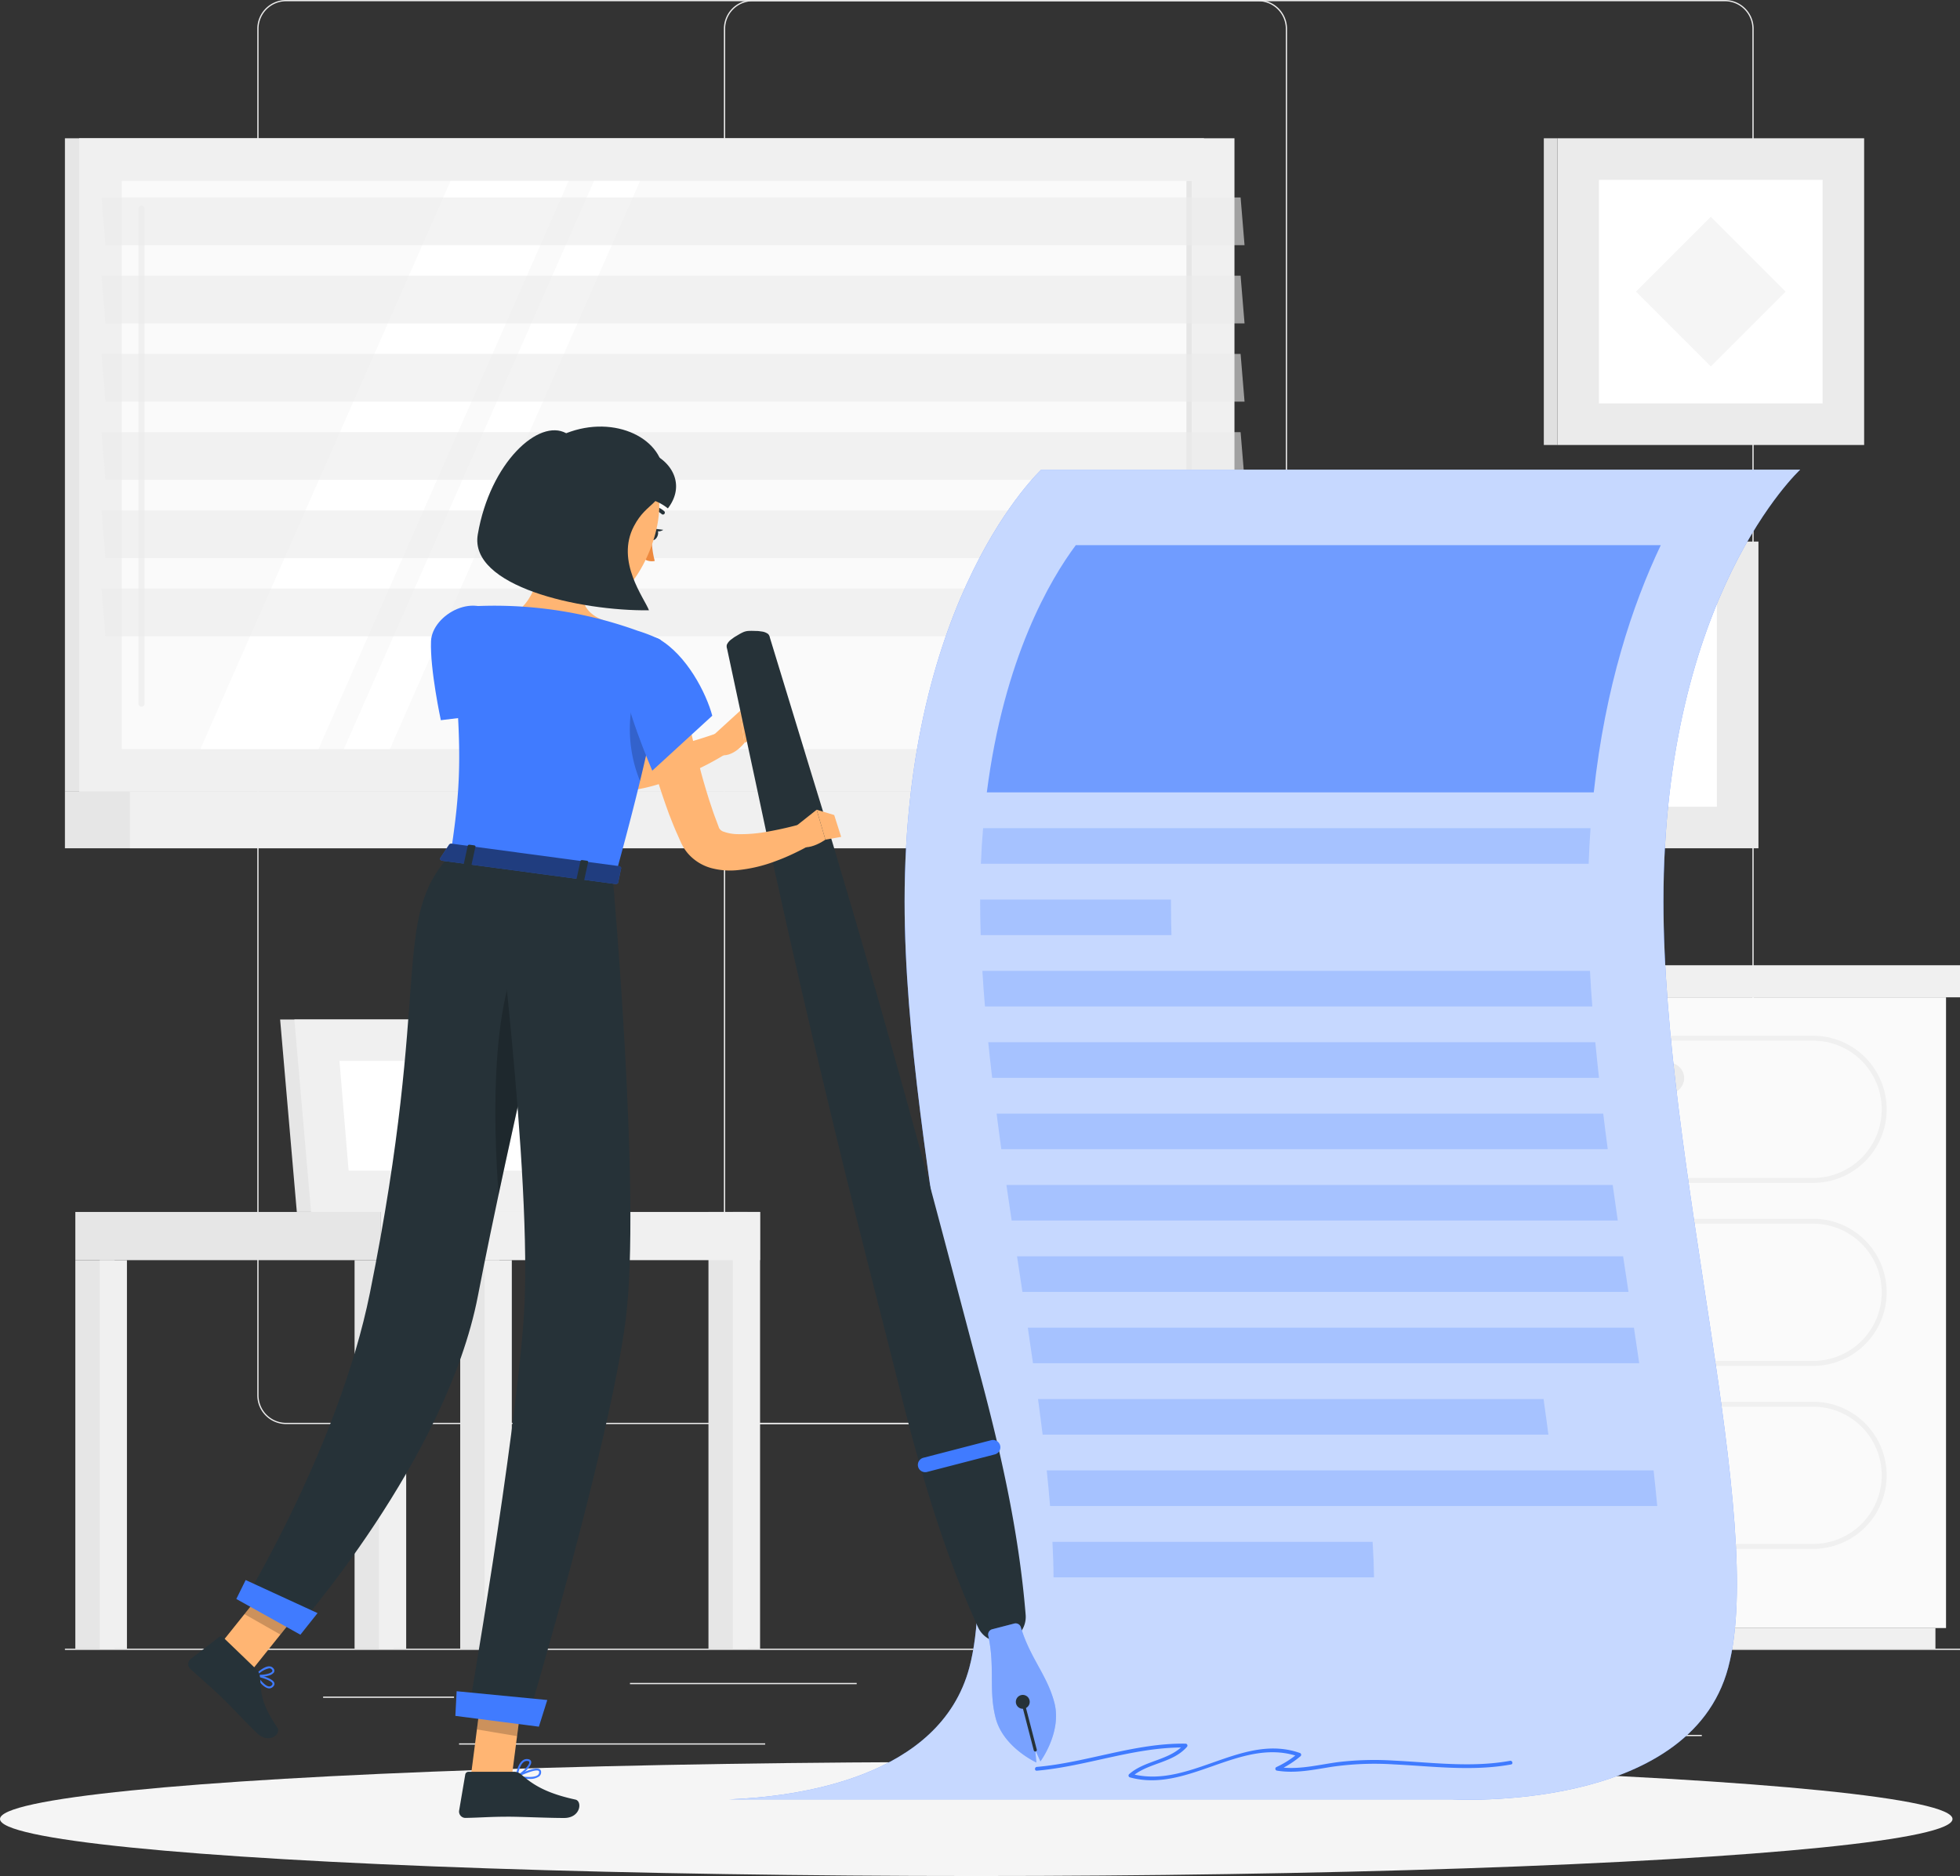 <svg xmlns="http://www.w3.org/2000/svg" width="389.266" height="372.609" viewBox="0 0 389.266 372.609">
  <rect x="0" y="0" width="389.266" height="372.609" fill="#333333" stroke="none"/>
  <g id="signin" transform="translate(-56.111 -54.952)">
    <g id="Background_Complete">
      <g id="Group_35" data-name="Group 35" transform="translate(69.005)">
        <g id="Group_33" data-name="Group 33" transform="translate(0 54.952)">
          <rect id="Rectangle_2" data-name="Rectangle 2" width="376.372" height="0.25" transform="translate(0 327.446)" fill="#ebebeb"/>
          <path id="Path_165" data-name="Path 165" d="M237.014,337.8H43.915a5.715,5.715,0,0,1-5.708-5.708V60.66a5.715,5.715,0,0,1,5.708-5.708h193.1a5.715,5.715,0,0,1,5.707,5.708V332.092A5.715,5.715,0,0,1,237.014,337.8ZM43.915,55.2a5.464,5.464,0,0,0-5.458,5.458V332.093a5.464,5.464,0,0,0,5.458,5.458h193.1a5.463,5.463,0,0,0,5.457-5.458V60.66a5.464,5.464,0,0,0-5.457-5.458H43.915Z" transform="translate(0 -54.952)" fill="#ebebeb"/>
          <path id="Path_166" data-name="Path 166" d="M453.31,337.8h-193.1a5.714,5.714,0,0,1-5.707-5.708V60.66a5.715,5.715,0,0,1,5.707-5.708h193.1a5.714,5.714,0,0,1,5.708,5.708V332.092A5.714,5.714,0,0,1,453.31,337.8ZM260.212,55.2a5.463,5.463,0,0,0-5.457,5.458V332.093a5.463,5.463,0,0,0,5.457,5.458h193.1a5.464,5.464,0,0,0,5.458-5.458V60.66A5.464,5.464,0,0,0,453.31,55.2h-193.1Z" transform="translate(-123.628 -54.952)" fill="#ebebeb"/>
        </g>
        <g id="Group_34" data-name="Group 34" transform="translate(51.279 389.208)">
          <rect id="Rectangle_3" data-name="Rectangle 3" width="25.997" height="0.25" transform="translate(0 2.714)" fill="#ebebeb"/>
          <rect id="Rectangle_4" data-name="Rectangle 4" width="45.027" height="0.25" transform="translate(60.943)" fill="#ebebeb"/>
          <rect id="Rectangle_5" data-name="Rectangle 5" width="60.792" height="0.25" transform="translate(26.998 12)" fill="#ebebeb"/>
          <rect id="Rectangle_6" data-name="Rectangle 6" width="19.235" height="0.25" transform="translate(254.58 10.32)" fill="#ebebeb"/>
          <rect id="Rectangle_7" data-name="Rectangle 7" width="55.292" height="0.25" transform="translate(190.384 10.32)" fill="#ebebeb"/>
          <rect id="Rectangle_8" data-name="Rectangle 8" width="74.467" height="0.25" transform="translate(127.005 6.098)" fill="#ebebeb"/>
        </g>
      </g>
      <g id="Group_45" data-name="Group 45">
        <g id="Group_38" data-name="Group 38">
          <g id="Group_36" data-name="Group 36">
            <path id="Path_167" data-name="Path 167" d="M169.64,295.667H115.06l-3.314-38.223h54.581Z" fill="#e6e6e6"/>
            <path id="Path_168" data-name="Path 168" d="M172.467,295.667h-54.58l-3.313-38.223h54.58Z" fill="#f0f0f0"/>
            <path id="Path_169" data-name="Path 169" d="M125.348,287.459l-1.82-21.807h38.164l1.82,21.807Z" fill="#fff"/>
          </g>
          <g id="Group_37" data-name="Group 37">
            <rect id="Rectangle_9" data-name="Rectangle 9" width="7.791" height="86.73" transform="translate(196.815 295.667)" fill="#e6e6e6"/>
            <rect id="Rectangle_10" data-name="Rectangle 10" width="5.411" height="86.73" transform="translate(201.654 295.667)" fill="#f0f0f0"/>
            <rect id="Rectangle_11" data-name="Rectangle 11" width="75.409" height="9.573" transform="translate(207.065 305.239) rotate(180)" fill="#f0f0f0"/>
            <rect id="Rectangle_12" data-name="Rectangle 12" width="7.791" height="77.157" transform="translate(126.531 305.239)" fill="#e6e6e6"/>
            <rect id="Rectangle_13" data-name="Rectangle 13" width="5.411" height="77.157" transform="translate(131.37 305.239)" fill="#f0f0f0"/>
            <rect id="Rectangle_14" data-name="Rectangle 14" width="7.791" height="77.157" transform="translate(71.073 305.239)" fill="#e6e6e6"/>
            <rect id="Rectangle_15" data-name="Rectangle 15" width="5.411" height="77.157" transform="translate(75.912 305.239)" fill="#f0f0f0"/>
            <rect id="Rectangle_16" data-name="Rectangle 16" width="7.791" height="77.157" transform="translate(147.512 305.239)" fill="#e6e6e6"/>
            <rect id="Rectangle_17" data-name="Rectangle 17" width="5.411" height="77.157" transform="translate(152.351 305.239)" fill="#f0f0f0"/>
            <rect id="Rectangle_18" data-name="Rectangle 18" width="60.582" height="9.573" transform="translate(71.073 295.667)" fill="#e6e6e6"/>
          </g>
        </g>
        <g id="Group_39" data-name="Group 39">
          <rect id="Rectangle_19" data-name="Rectangle 19" width="226.229" height="129.779" transform="translate(69.005 82.417)" fill="#e6e6e6"/>
          <rect id="Rectangle_20" data-name="Rectangle 20" width="229.45" height="129.779" transform="translate(71.831 82.417)" fill="#f0f0f0"/>
          <rect id="Rectangle_21" data-name="Rectangle 21" width="226.229" height="11.237" transform="translate(69.005 212.197)" fill="#e6e6e6"/>
          <rect id="Rectangle_22" data-name="Rectangle 22" width="229.45" height="11.237" transform="translate(81.905 212.197)" fill="#f0f0f0"/>
          <rect id="Rectangle_23" data-name="Rectangle 23" width="112.849" height="212.519" transform="translate(292.816 90.883) rotate(90)" fill="#fafafa"/>
          <path id="Path_170" data-name="Path 170" d="M95.908,203.731,145.6,90.883H169.05L119.363,203.731Z" fill="#fff"/>
          <path id="Path_171" data-name="Path 171" d="M84.216,195.306a.605.605,0,0,1-.605-.6V96.391a.605.605,0,0,1,1.21,0V194.7A.605.605,0,0,1,84.216,195.306Z" fill="#f0f0f0"/>
          <path id="Path_172" data-name="Path 172" d="M124.4,203.731,174.089,90.883h9.144L133.546,203.731Z" fill="#fff"/>
          <rect id="Rectangle_24" data-name="Rectangle 24" width="112.849" height="1.075" transform="translate(292.816 90.883) rotate(90)" fill="#e6e6e6"/>
          <path id="Path_173" data-name="Path 173" d="M303.283,103.647H77.054l-.779-9.474H302.5Z" fill="#ebebeb" opacity="0.6"/>
          <path id="Path_174" data-name="Path 174" d="M303.283,119.184H77.054l-.779-9.473H302.5Z" fill="#ebebeb" opacity="0.6"/>
          <path id="Path_175" data-name="Path 175" d="M303.283,134.721H77.054l-.779-9.473H302.5Z" fill="#ebebeb" opacity="0.6"/>
          <path id="Path_176" data-name="Path 176" d="M303.283,150.259H77.054l-.779-9.474H302.5Z" fill="#ebebeb" opacity="0.6"/>
          <path id="Path_177" data-name="Path 177" d="M303.283,165.8H77.054l-.779-9.474H302.5Z" fill="#ebebeb" opacity="0.6"/>
          <path id="Path_178" data-name="Path 178" d="M303.283,181.333H77.054l-.779-9.473H302.5Z" fill="#ebebeb" opacity="0.6"/>
        </g>
        <g id="Group_42" data-name="Group 42">
          <g id="Group_40" data-name="Group 40">
            <rect id="Rectangle_25" data-name="Rectangle 25" width="60.917" height="60.917" transform="translate(426.339 143.334) rotate(180)" fill="#ebebeb"/>
            <rect id="Rectangle_26" data-name="Rectangle 26" width="2.701" height="60.917" transform="translate(362.721 82.417)" fill="#e0e0e0"/>
            <rect id="Rectangle_27" data-name="Rectangle 27" width="44.412" height="44.412" transform="translate(418.086 135.081) rotate(180)" fill="#fff"/>
            <rect id="Rectangle_28" data-name="Rectangle 28" width="21.02" height="21.02" transform="translate(410.747 112.874) rotate(135)" fill="#f5f5f5"/>
          </g>
          <g id="Group_41" data-name="Group 41">
            <rect id="Rectangle_29" data-name="Rectangle 29" width="60.917" height="60.917" transform="translate(405.348 223.433) rotate(180)" fill="#ebebeb"/>
            <rect id="Rectangle_30" data-name="Rectangle 30" width="2.701" height="60.917" transform="translate(341.73 162.516)" fill="#e0e0e0"/>
            <rect id="Rectangle_31" data-name="Rectangle 31" width="44.412" height="44.412" transform="translate(397.095 215.18) rotate(180)" fill="#fff"/>
            <path id="Path_179" data-name="Path 179" d="M371.737,202.443h6.306a6.315,6.315,0,0,0,6.315-6.315v-6.306a6.315,6.315,0,0,0-6.315-6.315h-6.306a6.315,6.315,0,0,0-6.315,6.315v6.306A6.315,6.315,0,0,0,371.737,202.443Z" fill="#f5f5f5"/>
          </g>
        </g>
        <g id="Group_44" data-name="Group 44">
          <g id="Group_43" data-name="Group 43">
            <rect id="Rectangle_32" data-name="Rectangle 32" width="15.191" height="125.275" transform="translate(292.534 253.035)" fill="#f0f0f0"/>
            <rect id="Rectangle_33" data-name="Rectangle 33" width="145.859" height="4.089" transform="translate(294.639 378.31)" fill="#f0f0f0"/>
            <rect id="Rectangle_34" data-name="Rectangle 34" width="134.878" height="125.275" transform="translate(442.603 378.309) rotate(180)" fill="#fafafa"/>
            <path id="Path_180" data-name="Path 180" d="M416.2,326.239H334.132a14.61,14.61,0,0,1,0-29.22H416.2a14.61,14.61,0,0,1,0,29.22ZM334.132,298a13.628,13.628,0,1,0,0,27.256H416.2a13.628,13.628,0,1,0,0-27.256Z" fill="#f0f0f0"/>
            <path id="Path_181" data-name="Path 181" d="M416.2,362.585H334.132a14.61,14.61,0,0,1,0-29.22H416.2a14.61,14.61,0,0,1,0,29.22Zm-82.064-28.238a13.628,13.628,0,1,0,0,27.256H416.2a13.628,13.628,0,1,0,0-27.256Z" fill="#f0f0f0"/>
            <path id="Path_182" data-name="Path 182" d="M387.547,308.478H362.781a3.057,3.057,0,0,1-3.048-3.048h0a3.057,3.057,0,0,1,3.048-3.048h24.766a3.057,3.057,0,0,1,3.048,3.048h0A3.057,3.057,0,0,1,387.547,308.478Z" fill="#ebebeb"/>
            <path id="Path_183" data-name="Path 183" d="M416.2,289.893H334.132a14.61,14.61,0,0,1,0-29.22H416.2a14.61,14.61,0,0,1,0,29.22Zm-82.064-28.239a13.628,13.628,0,1,0,0,27.256H416.2a13.628,13.628,0,1,0,0-27.256Z" fill="#f0f0f0"/>
            <path id="Path_184" data-name="Path 184" d="M387.547,272.132H362.781a3.057,3.057,0,0,1-3.048-3.048h0a3.057,3.057,0,0,1,3.048-3.048h24.766a3.057,3.057,0,0,1,3.048,3.048h0A3.057,3.057,0,0,1,387.547,272.132Z" fill="#ebebeb"/>
            <path id="Path_185" data-name="Path 185" d="M387.547,344.824H362.781a3.057,3.057,0,0,1-3.048-3.048h0a3.057,3.057,0,0,1,3.048-3.048h24.766a3.057,3.057,0,0,1,3.048,3.048h0A3.056,3.056,0,0,1,387.547,344.824Z" fill="#ebebeb"/>
          </g>
          <rect id="Rectangle_35" data-name="Rectangle 35" width="137.652" height="6.368" transform="translate(307.725 246.667)" fill="#f0f0f0"/>
          <rect id="Rectangle_36" data-name="Rectangle 36" width="18.168" height="6.368" transform="translate(307.725 253.034) rotate(180)" fill="#e6e6e6"/>
        </g>
      </g>
    </g>
    <g id="Shadow_1_">
      <ellipse id="_x3C_Path_x3E__212_" cx="193.889" cy="11.323" rx="193.889" ry="11.323" transform="translate(56.111 404.915)" fill="#f5f5f5"/>
    </g>
    <g id="Terms_and_Conditions">
      <g id="Group_48" data-name="Group 48">
        <g id="Group_46" data-name="Group 46">
          <path id="Path_186" data-name="Path 186" d="M413.642,148.229H262.925s-27.155,24.965-27.155,85.786c0,52.269,20.585,123.133,12.859,152.15-5.828,21.888-34.1,25.644-47.644,26.17H344.44s47.179,2.847,54.9-26.17-12.859-99.881-12.859-152.15C386.487,173.194,413.642,148.229,413.642,148.229Z" fill="#407bff"/>
          <path id="Path_187" data-name="Path 187" d="M413.642,148.229H262.925s-27.155,24.965-27.155,85.786c0,52.269,20.585,123.133,12.859,152.15-5.828,21.888-34.1,25.644-47.644,26.17H344.44s47.179,2.847,54.9-26.17-12.859-99.881-12.859-152.15C386.487,173.194,413.642,148.229,413.642,148.229Z" fill="#fff" opacity="0.7"/>
        </g>
        <g id="Group_47" data-name="Group 47" opacity="0.8">
          <path id="Path_188" data-name="Path 188" d="M372.64,212.33H252.1c3.41-26.74,12.6-42.3,17.67-49.1H385.95C380.3,175.13,374.92,191.34,372.64,212.33Z" fill="#407bff" opacity="0.8"/>
          <path id="Path_189" data-name="Path 189" d="M371.63,226.51H250.92c.1-2.43.24-4.79.44-7.07H372Q371.745,222.89,371.63,226.51Z" fill="#407bff" opacity="0.3"/>
          <path id="Path_190" data-name="Path 190" d="M288.767,240.68H250.88q-.105-3.39-.11-6.67v-.39h37.9v.39C288.667,236.21,288.7,238.44,288.767,240.68Z" fill="#407bff" opacity="0.3"/>
          <path id="Path_191" data-name="Path 191" d="M372.35,254.85H251.73c-.21-2.38-.38-4.74-.51-7.06H371.89Q372.07,251.3,372.35,254.85Z" fill="#407bff" opacity="0.3"/>
          <path id="Path_192" data-name="Path 192" d="M373.68,269.03H253.16q-.42-3.555-.78-7.07H372.95C373.17,264.31,373.42,266.67,373.68,269.03Z" fill="#407bff" opacity="0.3"/>
          <path id="Path_193" data-name="Path 193" d="M375.42,283.2H254.98c-.33-2.36-.64-4.72-.94-7.06H374.52Q374.94,279.665,375.42,283.2Z" fill="#407bff" opacity="0.3"/>
          <path id="Path_194" data-name="Path 194" d="M377.41,297.37H257.03q-.525-3.54-1.04-7.06H376.4C376.73,292.66,377.07,295.02,377.41,297.37Z" fill="#407bff" opacity="0.3"/>
          <path id="Path_195" data-name="Path 195" d="M379.54,311.55H259.17c-.19-1.29-.39-2.6-.59-3.91-.16-1.05-.32-2.1-.48-3.16H378.47C378.83,306.84,379.18,309.2,379.54,311.55Z" fill="#407bff" opacity="0.3"/>
          <path id="Path_196" data-name="Path 196" d="M261.27,325.72q-.495-3.495-1.03-7.06H380.62c.35,2.36.71,4.71,1.05,7.06Z" fill="#407bff" opacity="0.3"/>
          <path id="Path_197" data-name="Path 197" d="M263.18,339.89c-.28-2.31-.59-4.67-.91-7.06h100.4c.34,2.38.66,4.74.96,7.06Z" fill="#407bff" opacity="0.3"/>
          <path id="Path_198" data-name="Path 198" d="M264.66,354.07q-.285-3.465-.66-7.07H384.52c.27,2.42.52,4.78.73,7.07Z" fill="#407bff" opacity="0.3"/>
          <path id="Path_199" data-name="Path 199" d="M265.35,368.24c-.01-2.28-.09-4.64-.22-7.06h63.59c.16,2.47.25,4.83.28,7.06Z" fill="#407bff" opacity="0.3"/>
        </g>
        <path id="Path_200" data-name="Path 200" d="M356.014,404.679c-7.651,1.39-15.4.329-23.092-.043a61.146,61.146,0,0,0-11.065.3c-3.592.48-7.176,1.416-10.806,1.1a20.032,20.032,0,0,0,3.373-2.29.379.379,0,0,0-.165-.627c-11.29-3.961-21.573,6.828-32.815,4.3,3.182-2.361,7.674-2.408,10.395-5.505a.38.38,0,0,0-.265-.64c-10.073-.157-19.587,3.748-29.545,4.617-.477.042-.482.792,0,.75,9.653-.843,18.9-4.528,28.629-4.609-2.906,2.6-7.346,2.692-10.309,5.309a.378.378,0,0,0,.165.627c11.333,3.129,21.659-7.687,32.853-4.342a19.223,19.223,0,0,1-3.786,2.31.378.378,0,0,0,.09.685c3.689.618,7.3-.17,10.935-.749a59.685,59.685,0,0,1,12.317-.484c7.766.376,15.566,1.42,23.292.017C356.688,405.317,356.487,404.594,356.014,404.679Z" fill="#407bff"/>
      </g>
    </g>
    <g id="Character">
      <g id="Group_54" data-name="Group 54">
        <g id="Group_53" data-name="Group 53">
          <path id="Path_201" data-name="Path 201" d="M151.876,185.128c.634.808,1.44,1.761,2.184,2.64q1.146,1.34,2.352,2.634c1.611,1.717,3.239,3.412,4.96,4.978a44.951,44.951,0,0,0,10.981,7.7c.481.217.964.424,1.447.6.252.1.471.174.678.238a5.4,5.4,0,0,0,.657.191,16.194,16.194,0,0,0,2.933.456,32.2,32.2,0,0,0,6.617-.377,62.181,62.181,0,0,0,6.9-1.464c2.294-.6,4.646-1.344,6.842-2.114l2.023,3.965a56.052,56.052,0,0,1-14.3,6.357,34.573,34.573,0,0,1-8.16,1.317,21.741,21.741,0,0,1-4.469-.3c-.381-.057-.767-.142-1.154-.24s-.773-.189-1.1-.3c-.7-.2-1.378-.442-2.047-.693a47.161,47.161,0,0,1-13.76-8.684,73.973,73.973,0,0,1-5.671-5.461q-1.335-1.437-2.606-2.929c-.867-1.012-1.641-1.977-2.508-3.149Z" fill="#ffb573"/>
          <path id="Path_202" data-name="Path 202" d="M141.713,182.3c-.22,5.6,1.952,15.694,1.952,15.694l13.862-1.679s.508-14.774-2.179-18.345C150.835,171.972,141.921,177.012,141.713,182.3Z" fill="#407bff"/>
          <path id="Path_203" data-name="Path 203" d="M196.618,202.055l6.5-5.941.827,6.4s-2.691,3.6-5.741,2.09Z" fill="#ffb573"/>
          <path id="Path_204" data-name="Path 204" d="M206.372,196.46l2.75,3.6-5.181,2.446-.827-6.4Z" fill="#ffb573"/>
          <g id="Group_50" data-name="Group 50">
            <path id="Path_205" data-name="Path 205" d="M204.734,180.268c.688-.042,1.066,0,1.56.005a3.97,3.97,0,0,1,.625.043l.522.07a2.637,2.637,0,0,1,1.238.5,1.461,1.461,0,0,1,.342.73l.232.759.927,3.036,1.855,6.072,3.71,12.145c2.451,8.1,5,16.18,7.363,24.3,4.852,16.218,9.446,32.5,13.953,48.81s8.749,32.683,13.1,49.029c4.421,16.329,8.263,32.809,9.651,49.924a4.962,4.962,0,0,1-9.464,2.452c-7.1-15.636-11.741-31.908-15.805-48.33-4.129-16.4-8.37-32.781-12.351-49.224s-7.869-32.911-11.5-49.445c-1.879-8.251-3.573-16.549-5.365-24.822l-2.654-12.419-1.327-6.209-.663-3.1-.166-.776a1.471,1.471,0,0,1-.055-.8,2.622,2.622,0,0,1,.84-1.037l.423-.314a4.073,4.073,0,0,1,.526-.341c.428-.247.74-.465,1.361-.762A3.076,3.076,0,0,1,204.734,180.268Z" fill="#263238"/>
            <g id="Group_49" data-name="Group 49">
              <path id="Path_206" data-name="Path 206" d="M258.863,378.165a1.083,1.083,0,0,0-1.3-.754l-2.2.57-2.2.57a1.084,1.084,0,0,0-.773,1.292c1.374,6.292.031,10.808,1.466,16.345,1.511,5.833,8.08,8.818,8.08,8.818l-.214-2.485,1.019,2.276s4.293-5.8,2.782-11.632C264.084,387.629,260.717,384.333,258.863,378.165Z" fill="#407bff"/>
              <path id="Path_207" data-name="Path 207" d="M258.863,378.165a1.083,1.083,0,0,0-1.3-.754l-2.2.57-2.2.57a1.084,1.084,0,0,0-.773,1.292c1.374,6.292.031,10.808,1.466,16.345,1.511,5.833,8.08,8.818,8.08,8.818l-.214-2.485,1.019,2.276s4.293-5.8,2.782-11.632C264.084,387.629,260.717,384.333,258.863,378.165Z" fill="#fff" opacity="0.3"/>
            </g>
            <path id="Path_208" data-name="Path 208" d="M260.574,392.622a1.377,1.377,0,1,1-1.678-.987A1.376,1.376,0,0,1,260.574,392.622Z" fill="#263238"/>
            <path id="Path_209" data-name="Path 209" d="M261.8,402.824a.312.312,0,0,1-.38-.224l-2.476-9.555a.312.312,0,0,1,.6-.156l2.475,9.555A.31.31,0,0,1,261.8,402.824Z" fill="#263238"/>
            <path id="Path_210" data-name="Path 210" d="M253.7,343.816l-13.477,3.492a1.459,1.459,0,0,1-1.773-1.043h0a1.459,1.459,0,0,1,1.043-1.773L252.969,341a1.459,1.459,0,0,1,1.773,1.043h0A1.459,1.459,0,0,1,253.7,343.816Z" fill="#407bff"/>
          </g>
          <path id="Path_211" data-name="Path 211" d="M185.275,160.8c-.241.6-.118,1.227.274,1.4s.907-.179,1.148-.78.118-1.227-.274-1.4S185.516,160.2,185.275,160.8Z" fill="#263238"/>
          <path id="Path_212" data-name="Path 212" d="M186.236,159.979l1.61.209S186.653,160.995,186.236,159.979Z" fill="#263238"/>
          <path id="Path_213" data-name="Path 213" d="M185.546,161.6a17.864,17.864,0,0,0,.6,4.766,2.813,2.813,0,0,1-2.3-.526Z" fill="#ed893e"/>
          <path id="Path_214" data-name="Path 214" d="M187.691,157.141a.387.387,0,0,1-.167-.083,3.171,3.171,0,0,0-2.709-.777.383.383,0,0,1-.194-.74,3.934,3.934,0,0,1,3.4.937.382.382,0,0,1,.04.539A.377.377,0,0,1,187.691,157.141Z" fill="#263238"/>
          <path id="Path_215" data-name="Path 215" d="M164.071,160.49c.433,4.865-1.2,12.84-4.872,15.554,0,0,2.769,5.12,11.64,6.311,9.754,1.309,5.172-4.181,5.172-4.181-5.19-1.977-4.636-5.879-3.318-9.436Z" fill="#ffb573"/>
          <path id="Path_216" data-name="Path 216" d="M190.645,186.475c.763,4.547,1.712,9.256,2.705,13.842.526,2.294,1.062,4.588,1.682,6.843.574,2.273,1.237,4.5,1.932,6.712.374,1.085.713,2.2,1.113,3.261l.6,1.6.147.393.035.114a1.164,1.164,0,0,0,.074.182,1.56,1.56,0,0,0,.94.731,8.541,8.541,0,0,0,2.454.468,29.052,29.052,0,0,0,6.4-.523c2.216-.393,4.543-.934,6.713-1.539l1.832,4.056c-1.149.689-2.241,1.244-3.4,1.8s-2.32,1.056-3.531,1.5a29.574,29.574,0,0,1-7.853,1.873,14.61,14.61,0,0,1-4.719-.321,9.454,9.454,0,0,1-5.087-3.066,9.036,9.036,0,0,1-.924-1.326c-.134-.23-.246-.463-.364-.7l-.2-.444-.777-1.751c-.514-1.169-.961-2.344-1.429-3.521-.86-2.362-1.679-4.731-2.394-7.113s-1.341-4.781-1.952-7.18c-1.2-4.82-2.161-9.585-2.888-14.581Z" fill="#ffb573"/>
          <path id="Path_217" data-name="Path 217" d="M214.445,218.837l3.86-3.062,1.734,5.947s-5.281,3.819-6.693-.673Z" fill="#ffb573"/>
          <path id="Path_218" data-name="Path 218" d="M221.786,216.832l1.381,4.335-3.128.555-1.734-5.947Z" fill="#ffb573"/>
          <path id="Path_219" data-name="Path 219" d="M149.667,407.411l8.068.6,2.4-18.528-8.069-.6Z" fill="#ffb573"/>
          <path id="Path_220" data-name="Path 220" d="M97.992,383.871l6.99,4.25L116.607,373.6l-6.989-4.251Z" fill="#ffb573"/>
          <path id="Path_221" data-name="Path 221" d="M109.857,390.258a1.009,1.009,0,0,1-.292.036c-1.028-.022-2.19-1.568-2.791-2.487a.191.191,0,0,1,.2-.292c.328.066,3.215.671,3.6,1.637a.651.651,0,0,1-.094.641A1.16,1.16,0,0,1,109.857,390.258Zm-2.494-2.265c.844,1.2,1.655,1.907,2.21,1.919a.693.693,0,0,0,.589-.342.272.272,0,0,0,.05-.278C110.011,388.783,108.511,388.269,107.363,387.993Z" fill="#407bff"/>
          <path id="Path_222" data-name="Path 222" d="M109.429,387.76a5.778,5.778,0,0,1-2.545.127.189.189,0,0,1-.134-.134.192.192,0,0,1,.046-.184c.066-.069,1.655-1.7,2.819-1.649a1.026,1.026,0,0,1,.783.387.667.667,0,0,1,.1.838A1.879,1.879,0,0,1,109.429,387.76Zm-2.1-.18c.975.106,2.54-.175,2.842-.643.05-.078.087-.192-.074-.388a.645.645,0,0,0-.5-.247A4.271,4.271,0,0,0,107.333,387.58Z" fill="#407bff"/>
          <path id="Path_223" data-name="Path 223" d="M107.079,386.563l-6.631-6.384a.643.643,0,0,0-.848-.062l-5.658,4.367a1.293,1.293,0,0,0-.035,1.93c2.349,2.187,3.59,3.128,6.506,5.936,1.794,1.727,4.241,4.432,6.718,6.817,2.423,2.333,4.9.134,4.074-1.075-3.7-5.419-3.144-7.455-3.48-10.226A2.171,2.171,0,0,0,107.079,386.563Z" fill="#263238"/>
          <path id="Path_224" data-name="Path 224" d="M161.239,408.268a13.6,13.6,0,0,1-2.535-.289.19.19,0,0,1-.151-.161.192.192,0,0,1,.1-.2c.37-.19,3.643-1.838,4.61-1.287a.6.6,0,0,1,.309.509,1.077,1.077,0,0,1-.37.929A3.071,3.071,0,0,1,161.239,408.268Zm-1.9-.56c1.78.3,3.107.218,3.609-.222a.707.707,0,0,0,.239-.617.221.221,0,0,0-.115-.2C162.543,406.369,160.686,407.072,159.344,407.708Z" fill="#407bff"/>
          <path id="Path_225" data-name="Path 225" d="M158.742,407.983a.182.182,0,0,1-.112-.037.193.193,0,0,1-.078-.175c.015-.144.388-3.444,2.194-3.444.051,0,.1,0,.157.008.523.053.673.318.707.53.146.912-1.807,2.661-2.791,3.1A.162.162,0,0,1,158.742,407.983Zm2.011-3.272c-1.164,0-1.623,1.917-1.766,2.737,1.006-.6,2.334-1.974,2.246-2.52-.007-.044-.029-.176-.368-.211A1.08,1.08,0,0,0,160.753,404.711Z" fill="#407bff"/>
          <path id="Path_226" data-name="Path 226" d="M158.239,406.857h-9.07a.658.658,0,0,0-.658.551l-1.218,7.176a1.26,1.26,0,0,0,1.257,1.436c3.163-.054,4.692-.24,8.68-.24,2.454,0,7.522.255,10.911.255,3.314,0,3.655-3.35,2.252-3.654-6.292-1.361-8.733-3.237-10.818-5.027A2.056,2.056,0,0,0,158.239,406.857Z" fill="#263238"/>
          <g id="Group_51" data-name="Group 51">
            <path id="Path_227" data-name="Path 227" d="M160.129,389.482l-1.33,10.3-7.976-1.336,1.234-9.556Z" opacity="0.2"/>
            <path id="Path_228" data-name="Path 228" d="M109.613,369.352l6.993,4.253-4.812,6-7.143-4.066Z" opacity="0.2"/>
          </g>
          <path id="Path_229" data-name="Path 229" d="M145.6,224.659c6.316.845,19.715,2.646,32.674,4.39,12.659-45.819,8.927-47.076,8.925-47.077a32.46,32.46,0,0,0-4.448-1.741q-2.312-.836-4.669-1.533a83.632,83.632,0,0,0-28.6-3.3,4.278,4.278,0,0,0-3.206,1.824,4.691,4.691,0,0,0-.35.627,4.556,4.556,0,0,0-.393,2.436C148.32,204.4,147.43,212.324,145.6,224.659Z" fill="#407bff"/>
          <path id="Path_230" data-name="Path 230" d="M181.454,196.028a27.332,27.332,0,0,0,1.767,14.044c2.173-8.943,3.348-15.042,3.934-19.2C184.662,190.691,182.069,191.647,181.454,196.028Z" opacity="0.2"/>
          <path id="Path_231" data-name="Path 231" d="M186.914,181.838c5.594,3.206,9.483,10.834,10.656,15.266l-11.916,10.919s-6.182-14.371-5.684-18.836C180.473,184.667,184.8,180.626,186.914,181.838Z" fill="#407bff"/>
          <path id="Path_232" data-name="Path 232" d="M165.838,150.436c-2.509,7.58-3.732,10.73-1.526,16.135,3.318,8.131,13.152,9.845,17.869,3.238,4.246-5.947,7.635-17.344,1.593-23.414A10.678,10.678,0,0,0,165.838,150.436Z" fill="#ffb573"/>
          <path id="Path_233" data-name="Path 233" d="M178.27,157.161a7.232,7.232,0,0,0-.239,4.349c.5,2.024,2.006,2.166,2.926.875.827-1.162,1.567-3.614.56-5.295C180.525,155.434,178.917,155.632,178.27,157.161Z" fill="#ffb573"/>
          <path id="Path_234" data-name="Path 234" d="M168.556,141c-5.393-3-15.111,5.778-17.556,20.109-1.751,10.264,20.161,15.224,34,15.057-.914-2.417-6.664-9.7-2.994-16.7,2.666-5.091,5.708-3.917,5.906-9.839C188.157,142.167,178.278,137.167,168.556,141Z" fill="#263238"/>
          <path id="Path_235" data-name="Path 235" d="M180.854,144.222c6.275-.611,12.591,5.556,7.9,11.707a9.945,9.945,0,0,0-8.238-1.985C177.654,154.572,180.854,144.222,180.854,144.222Z" fill="#263238"/>
          <path id="Path_236" data-name="Path 236" d="M169.647,227.888s-12.687,53.625-18.616,84.43c-6.256,32.5-36.27,66.359-36.27,66.359l-10.194-5.684s18.885-30.907,25.012-61.252c12.437-61.6,4.017-74.009,16.022-87.08Z" fill="#263238"/>
          <path id="Path_237" data-name="Path 237" d="M115.77,379.634l-12.727-7.1,1.859-3.76,14.276,6.568Z" fill="#407bff"/>
          <path id="Path_238" data-name="Path 238" d="M162.9,239.544c-9.865,8.563-8.8,38.954-7.766,52.651,4.14-19.472,9.115-41.157,12.032-53.706C166.132,237.712,164.718,237.97,162.9,239.544Z" opacity="0.2"/>
          <path id="Path_239" data-name="Path 239" d="M177.787,229.075s5.708,63.661,2.594,87.945c-3.239,25.259-19.721,80.214-19.721,80.214l-11.638-1.5s9.454-54.457,11.135-79.465c1.832-27.263-6.3-90.4-6.3-90.4Z" fill="#263238"/>
          <path id="Path_240" data-name="Path 240" d="M163.135,397.9l-16.587-2.142.255-4.9,18,1.745Z" fill="#407bff"/>
          <g id="Group_52" data-name="Group 52">
            <path id="Path_241" data-name="Path 241" d="M145.313,222.692l-1.782,2.706c-.138.21.106.476.484.526l34.268,4.6c.295.04.554-.071.592-.252l.6-2.864c.042-.2-.2-.4-.518-.446l-33.089-4.441A.583.583,0,0,0,145.313,222.692Z" fill="#407bff"/>
            <path id="Path_242" data-name="Path 242" d="M145.313,222.692l-1.782,2.706c-.138.21.106.476.484.526l34.268,4.6c.295.04.554-.071.592-.252l.6-2.864c.042-.2-.2-.4-.518-.446l-33.089-4.441A.583.583,0,0,0,145.313,222.692Z" opacity="0.5"/>
          </g>
          <path id="Path_243" data-name="Path 243" d="M149.367,226.961l-.886-.119c-.176-.024-.3-.132-.277-.241l.816-3.716c.024-.109.188-.178.364-.155l.886.119c.176.024.3.132.277.241l-.816,3.716C149.707,226.915,149.543,226.985,149.367,226.961Z" fill="#263238"/>
          <path id="Path_244" data-name="Path 244" d="M171.749,230.017l-.886-.119c-.176-.024-.3-.132-.278-.241l.816-3.716c.024-.109.188-.178.364-.155l.886.119c.176.024.3.132.277.241l-.816,3.716C172.089,229.971,171.925,230.04,171.749,230.017Z" fill="#263238"/>
        </g>
      </g>
    </g>
  </g>
</svg>
